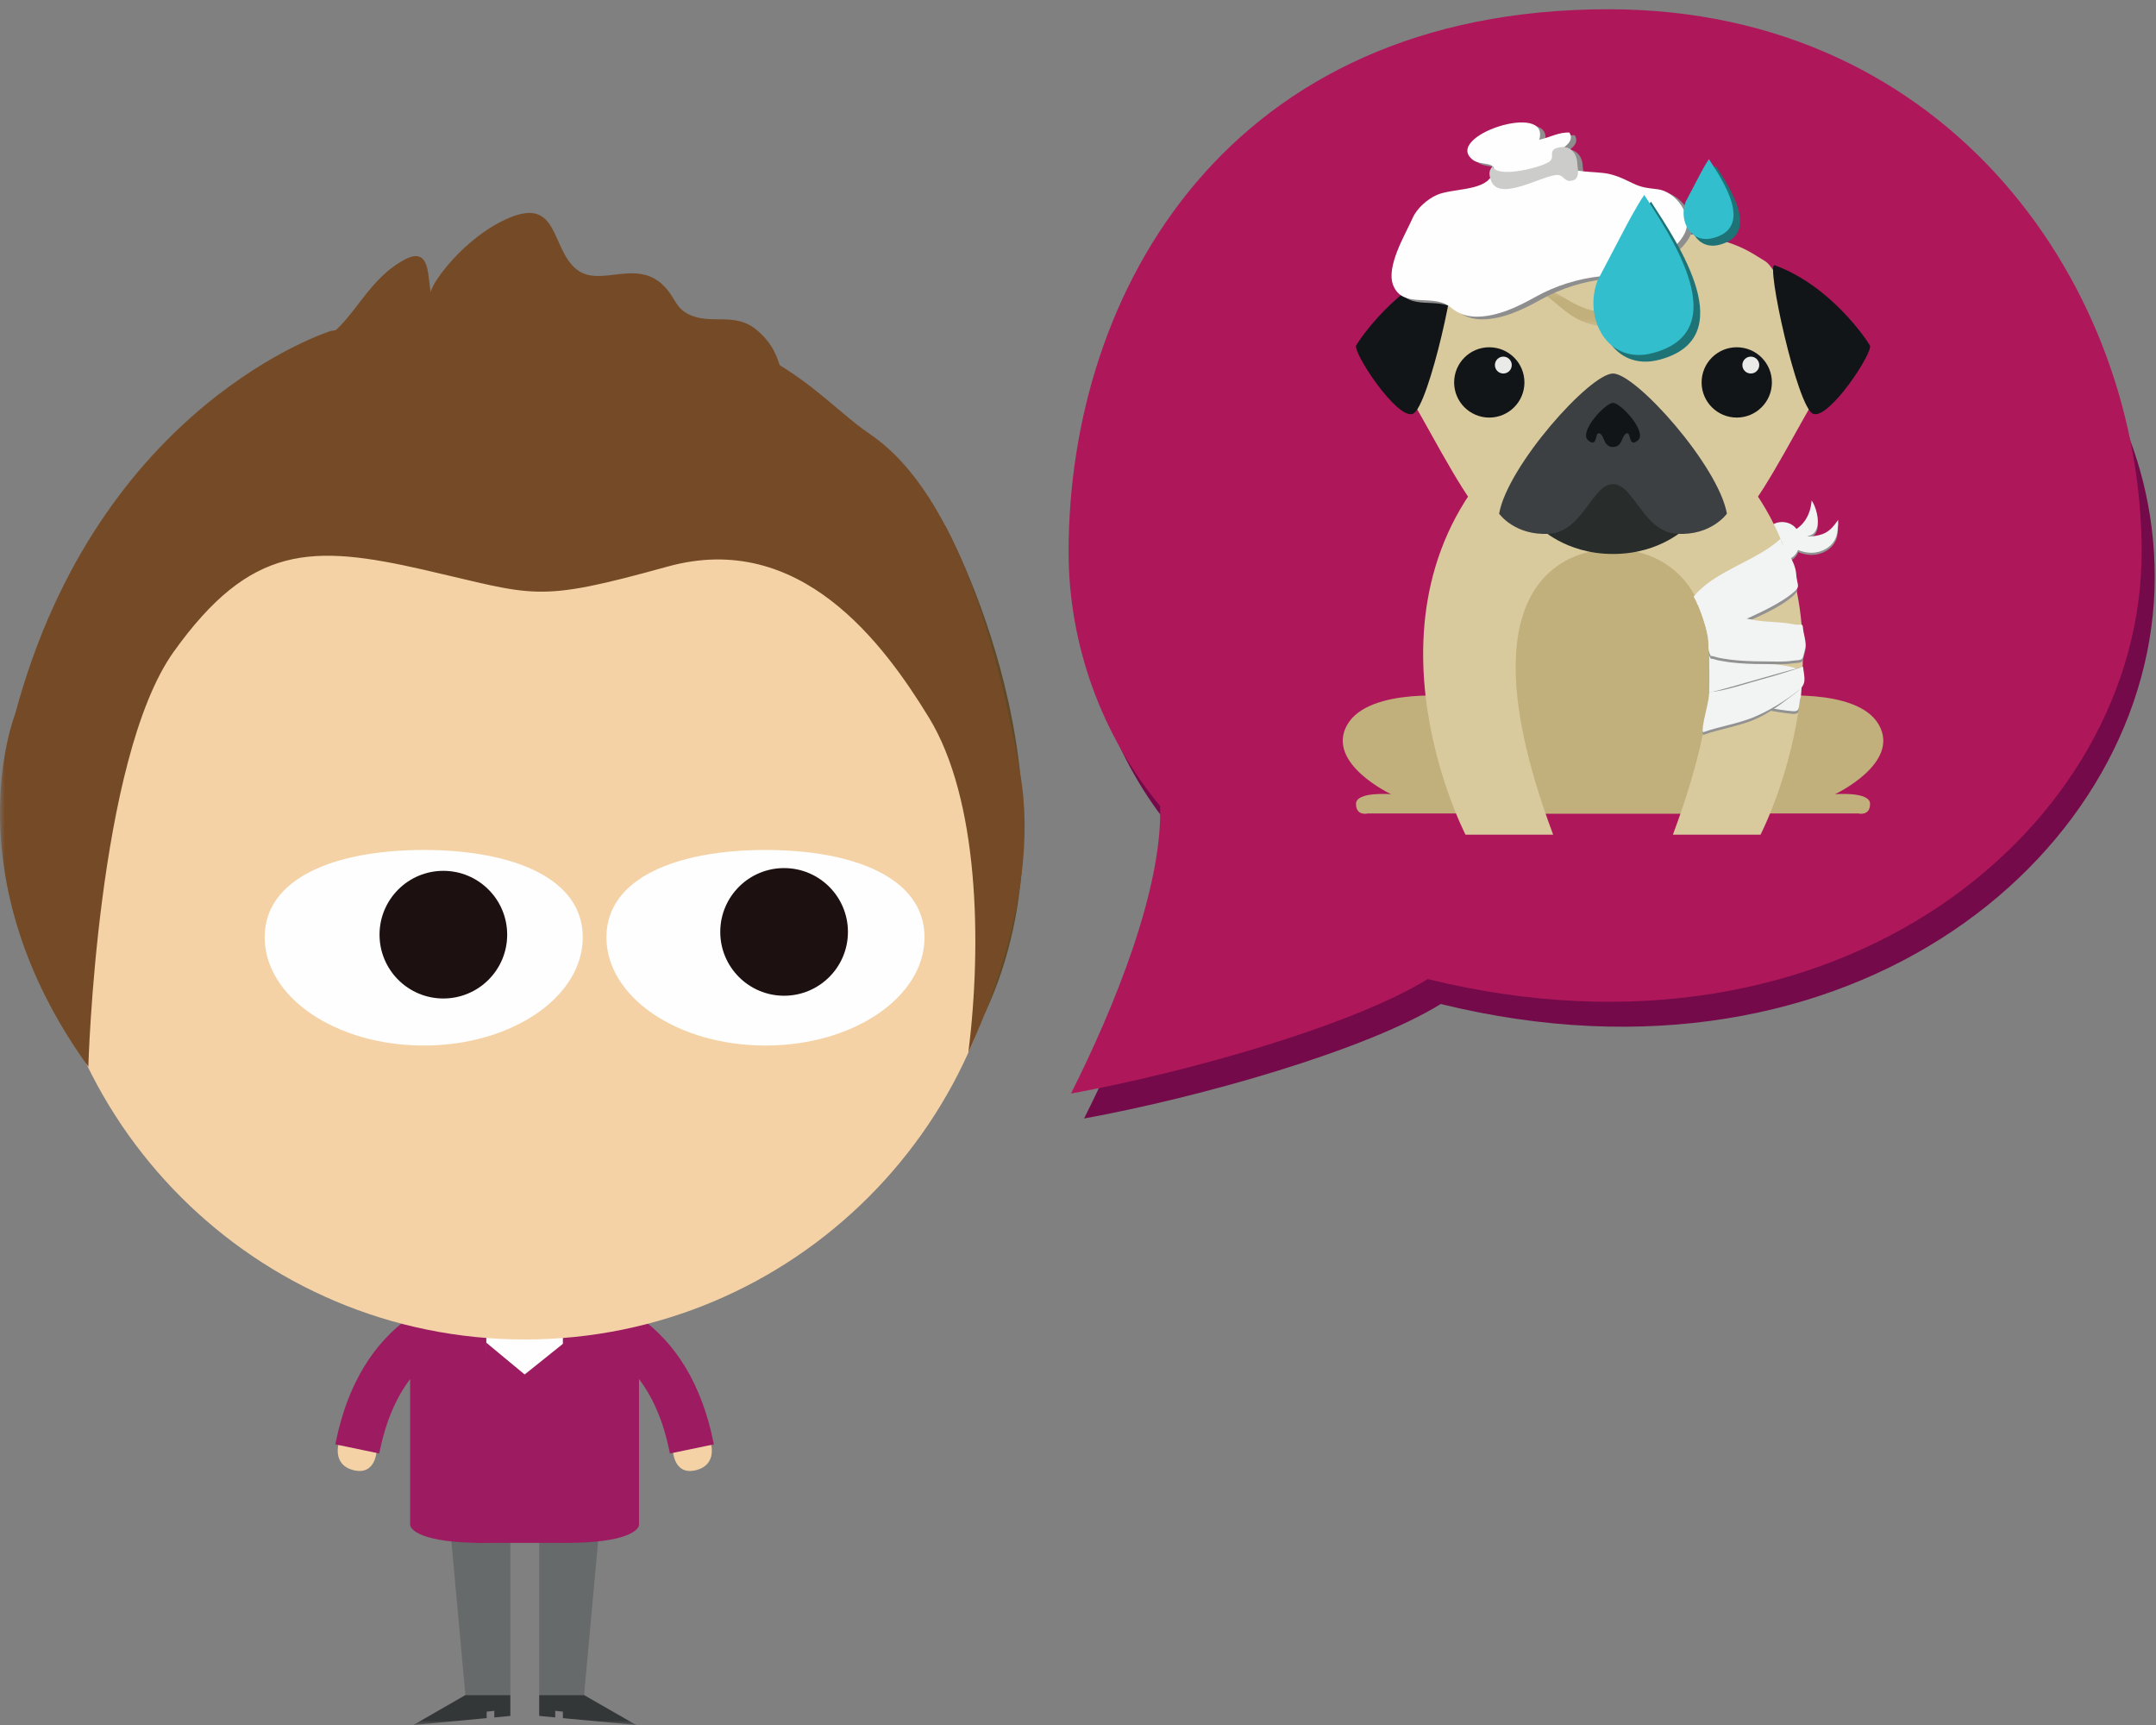 <?xml version="1.0" encoding="UTF-8" standalone="no"?>
<svg width="220px" height="176px" viewBox="0 0 220 176" version="1.1" xmlns="http://www.w3.org/2000/svg" xmlns:xlink="http://www.w3.org/1999/xlink" xmlns:sketch="http://www.bohemiancoding.com/sketch/ns">
    <rect x="0" y="0" width="220" height="176" fill="#808080" stroke="none"/>
    <!-- Generator: Sketch 3.4.4 (17249) - http://www.bohemiancoding.com/sketch -->
    <title>Page 1</title>
    <desc>Created with Sketch.</desc>
    <defs>
        <path id="path-1" d="M0,0.944 L219.87,0.944 L219.87,176 L0,176 L0,0.944 Z"></path>
        <path id="path-3" d="M0,0.944 L219.87,0.944 L219.87,176 L0,176 L0,0.944 Z"></path>
        <path id="path-5" d="M0,0.944 L219.87,0.944 L219.87,176 L0,176 L0,0.944 Z"></path>
        <path id="path-7" d="M0.121,6.407 C0.265,3.276 15.999,0.743 35.381,0.743 C54.854,0.743 70.639,3.299 70.639,6.45 C70.639,9.603 54.854,12.159 35.381,12.159 C15.999,12.159 0.265,9.626 0.121,6.493 L0.121,6.407 L0.121,6.407 Z"></path>
        <path id="path-9" d="M0.08,4.393 L17.106,4.393 L17.106,0.384 L0.08,0.384 L0.08,4.393"></path>
    </defs>
    <g id="Page-1" stroke="none" stroke-width="1" fill="none" fill-rule="evenodd" sketch:type="MSPage">
        <g sketch:type="MSLayerGroup">
            <path d="M110.619,114.12 C115.048,105.309 119.965,93.217 119.712,84.787 C113.746,77.592 110.375,68.318 110.375,58.875 C110.375,32.25 136.205,12.784 165.122,12.784 C193.858,12.784 219.87,32.104 219.87,58.875 C219.87,86.753 189.157,112.787 147.018,102.438 C139.364,107.17 122.488,111.954 110.619,114.12" id="Fill-1" fill="#740A4A" sketch:type="MSShapeGroup"></path>
            <path d="M109.285,111.574 C113.715,102.763 118.631,90.672 118.38,82.24 C112.414,75.046 109.041,65.774 109.041,56.33 C109.041,29.706 125.321,0.944 164.123,0.944 C199.105,0.944 218.536,29.56 218.536,56.33 C218.536,84.208 187.822,110.243 145.684,99.894 C138.032,104.625 121.156,109.407 109.285,111.574" id="Fill-3" fill="#AE185A" sketch:type="MSShapeGroup"></path>
            <path d="M34.602,147.115 C34.602,147.115 33.788,149.436 36.093,150.005 C38.396,150.567 38.446,147.907 38.446,147.907" id="Fill-5" fill="#F4D2A6" sketch:type="MSShapeGroup"></path>
            <path d="M72.497,147.115 C72.497,147.115 73.309,149.436 71.003,150.005 C68.699,150.567 68.655,147.907 68.655,147.907" id="Fill-7" fill="#F4D2A6" sketch:type="MSShapeGroup"></path>
            <path d="M44.877,144.272 L47.49,172.947 L52.076,172.947 L52.076,144.272 L44.877,144.272 Z" id="Fill-9" fill="#666A6A" sketch:type="MSShapeGroup"></path>
            <path d="M62.218,144.272 L59.599,172.947 L55.02,172.947 L55.02,144.272 L62.218,144.272 Z" id="Fill-11" fill="#666A6A" sketch:type="MSShapeGroup"></path>
            <g id="Group-15">
                <mask id="mask-2" sketch:name="Clip 14" fill="white">
                    <use xlink:href="#path-1"></use>
                </mask>
                <g id="Clip-14"></g>
                <path d="M47.49,172.947 L42.179,176 L49.659,175.3 L49.659,174.637 L50.438,174.555 L50.438,175.229 L52.076,175.073 L52.076,172.947 L47.49,172.947 Z" id="Fill-13" fill="#343738" sketch:type="MSShapeGroup" mask="url(#mask-2)"></path>
            </g>
            <g id="Group-18">
                <mask id="mask-4" sketch:name="Clip 17" fill="white">
                    <use xlink:href="#path-3"></use>
                </mask>
                <g id="Clip-17"></g>
                <path d="M59.599,172.947 L64.916,176 L57.437,175.3 L57.437,174.637 L56.658,174.555 L56.658,175.229 L55.02,175.073 L55.02,172.947 L59.599,172.947 Z" id="Fill-16" fill="#343738" sketch:type="MSShapeGroup" mask="url(#mask-4)"></path>
            </g>
            <mask id="mask-6" sketch:name="Clip 20" fill="white">
                <use xlink:href="#path-5"></use>
            </mask>
            <g id="Clip-20"></g>
            <path d="M60.972,143.241 L45.706,143.241 L45.706,132.661 L60.972,132.661 L60.972,143.241 Z" id="Fill-19" fill="#FEFEFE" sketch:type="MSShapeGroup" mask="url(#mask-6)"></path>
            <path d="M42.08,134.2 L41.992,134.257 C38.065,136.986 35.466,141.286 34.283,147.052 L34.216,147.366 L38.702,148.299 L38.763,147.978 C39.369,145.069 40.396,142.628 41.851,140.704 L41.851,155.565 C41.851,156.051 42.975,157.422 49.294,157.422 L49.626,157.422 L49.626,134.2 L42.08,134.2 Z" id="Fill-21" fill="#9D1C61" sketch:type="MSShapeGroup" mask="url(#mask-6)"></path>
            <path d="M64.98,134.2 L65.065,134.257 C69,136.986 71.591,141.286 72.779,147.052 L72.845,147.366 L68.357,148.299 L68.293,147.978 C67.696,145.069 66.657,142.628 65.207,140.704 L65.207,155.565 C65.207,156.051 64.086,157.422 57.767,157.422 L57.437,157.422 L57.437,134.2 L64.98,134.2 Z" id="Fill-22" fill="#9D1C61" sketch:type="MSShapeGroup" mask="url(#mask-6)"></path>
            <path d="M49.626,136.996 L53.534,140.237 L57.768,136.849 L57.768,157.422 L48.477,157.422 L49.626,136.996 Z" id="Fill-23" fill="#9D1C61" sketch:type="MSShapeGroup" mask="url(#mask-6)"></path>
            <path d="M53.548,37.424 C26.14,37.424 3.929,59.642 3.929,87.042 C3.929,114.452 26.14,136.665 53.548,136.665 C80.953,136.665 103.165,114.452 103.165,87.042 C103.165,59.642 80.953,37.424 53.548,37.424" id="Fill-24" fill="#F4D2A6" sketch:type="MSShapeGroup" mask="url(#mask-6)"></path>
            <path d="M59.467,95.63 C59.467,101.734 52.201,106.675 43.238,106.675 C34.275,106.675 27.008,101.734 27.008,95.63 C27.008,89.536 34.275,86.722 43.238,86.722 C52.201,86.722 59.467,89.536 59.467,95.63" id="Fill-25" fill="#FEFEFE" sketch:type="MSShapeGroup" mask="url(#mask-6)"></path>
            <path d="M51.753,95.364 C51.753,98.959 48.837,101.875 45.239,101.875 C41.644,101.875 38.728,98.959 38.728,95.364 C38.728,91.767 41.644,88.851 45.239,88.851 C48.837,88.851 51.753,91.767 51.753,95.364" id="Fill-26" fill="#1C1110" sketch:type="MSShapeGroup" mask="url(#mask-6)"></path>
            <path d="M94.34,95.63 C94.34,101.734 87.078,106.675 78.111,106.675 C69.151,106.675 61.88,101.734 61.88,95.63 C61.88,89.536 69.151,86.722 78.111,86.722 C87.078,86.722 94.34,89.536 94.34,95.63" id="Fill-27" fill="#FEFEFE" sketch:type="MSShapeGroup" mask="url(#mask-6)"></path>
            <path d="M86.524,95.083 C86.524,98.678 83.608,101.594 80.007,101.594 C76.413,101.594 73.496,98.678 73.496,95.083 C73.496,91.486 76.413,88.57 80.007,88.57 C83.608,88.57 86.524,91.486 86.524,95.083" id="Fill-28" fill="#1C1110" sketch:type="MSShapeGroup" mask="url(#mask-6)"></path>
            <path d="M96.412,53.558 C96.412,53.558 111.314,80.46 100.438,103.527" id="Fill-29" fill="#604927" sketch:type="MSShapeGroup" mask="url(#mask-6)"></path>
            <path d="M98.807,107.439 C98.859,107.004 106.464,92.215 104.097,78.907 C102.085,67.579 97.999,50.571 88.803,44.315 C81.119,39.085 75.392,27.057 33.768,33.763 C33.768,33.763 10.05,41.124 1.543,72.856 C1.543,72.856 -5.05,89.374 9.015,108.84 C9.015,108.84 9.888,77.438 17.74,66.477 C25.589,55.523 31.806,55.523 43.257,58.135 C54.703,60.75 54.538,61.571 68.115,57.809 C81.689,54.051 90.195,65.726 94.77,73.186 C99.845,81.442 100.233,96.046 98.807,107.439" id="Fill-30" fill="#754B27" sketch:type="MSShapeGroup" mask="url(#mask-6)"></path>
            <path d="M21.937,44.777 C23.13,38.059 28.931,37.507 33.197,34.563 C36.247,32.464 37.525,28.453 41.351,26.456 C44.051,25.05 43.587,28.565 43.985,29.842 C43.791,29.227 47.254,24.212 51.953,22.229 C56.96,20.116 56.224,25.201 58.714,27.384 C61.201,29.572 65.086,26.057 68.012,29.46 C68.878,30.47 68.989,31.397 70.207,32.034 C72.545,33.249 74.976,31.714 77.308,33.743 C80.414,36.44 79.118,38.938 81.716,41.942" id="Fill-31" fill="#754B27" sketch:type="MSShapeGroup" mask="url(#mask-6)"></path>
            <g id="Group-34" mask="url(#mask-6)">
                <g transform="translate(129, 76)">
                    <mask id="mask-8" sketch:name="Clip 33" fill="white">
                        <use xlink:href="#path-7"></use>
                    </mask>
                    <g id="Clip-33"></g>
                    <path d="M0.121,0.743 L70.64,0.743 L70.64,12.159 L0.121,12.159 L0.121,0.743 Z" id="Fill-32" stroke="none" fill="none" sketch:type="MSShapeGroup" mask="url(#mask-8)"></path>
                </g>
            </g>
            <path d="M180.242,71.091 C180.242,71.091 189.481,70.011 191.718,73.946 C193.952,77.882 187.245,81.03 187.245,81.03 C187.245,81.03 190.823,80.737 190.823,82.015 C190.823,83.293 189.63,82.998 189.63,82.998 L178.155,82.998 L180.242,71.091 Z" id="Fill-35" fill="#C1AF7C" sketch:type="MSShapeGroup" mask="url(#mask-6)"></path>
            <path d="M182.587,54.56 C184.04,54.047 184.783,52.734 184.882,51.282 C185.519,52.154 186.086,54.772 184.399,54.917 C184.744,55.004 185.277,54.901 185.644,54.816 C186.616,54.593 187.06,54.008 187.597,53.261 C187.54,53.981 187.603,54.766 187.182,55.419 C186.616,56.297 185.526,56.715 184.523,56.599 C184.107,56.553 183.394,56.386 183.114,56.059 C182.864,55.764 182.77,55.114 182.752,54.725" id="Fill-36" fill="#939292" sketch:type="MSShapeGroup" mask="url(#mask-6)"></path>
            <path d="M180.081,55.875 C180.21,56.99 181.721,57.668 182.708,57.201 C183.626,56.768 183.851,55.495 183.549,54.602 C183.178,53.504 181.727,53.157 180.81,53.809 C180.111,54.304 179.987,55.083 180.081,55.875" id="Fill-37" fill="#939292" sketch:type="MSShapeGroup" mask="url(#mask-6)"></path>
            <path d="M182.561,54.343 C184.015,53.83 184.76,52.518 184.857,51.062 C185.492,51.936 186.061,54.555 184.372,54.7 C184.72,54.785 185.251,54.683 185.62,54.598 C186.588,54.374 187.036,53.79 187.571,53.043 C187.517,53.766 187.577,54.548 187.156,55.2 C186.592,56.078 185.502,56.496 184.497,56.38 C184.079,56.334 183.366,56.168 183.09,55.841 C182.839,55.545 182.745,54.896 182.728,54.509" id="Fill-38" fill="#F2F3F3" sketch:type="MSShapeGroup" mask="url(#mask-6)"></path>
            <path d="M180.056,55.657 C180.185,56.771 181.693,57.449 182.684,56.981 C183.601,56.549 183.827,55.276 183.524,54.383 C183.153,53.285 181.702,52.94 180.786,53.591 C180.083,54.087 179.961,54.863 180.056,55.657" id="Fill-39" fill="#F2F3F3" sketch:type="MSShapeGroup" mask="url(#mask-6)"></path>
            <path d="M148.948,71.091 C148.948,71.091 139.708,70.011 137.472,73.946 C135.237,77.882 141.944,81.03 141.944,81.03 C141.944,81.03 138.367,80.737 138.367,82.015 C138.367,83.293 139.558,82.998 139.558,82.998 L151.032,82.998 L148.948,71.091 Z" id="Fill-40" fill="#C1AF7C" sketch:type="MSShapeGroup" mask="url(#mask-6)"></path>
            <path d="M164.592,54.171 C143.432,54.171 154.906,83.027 154.906,83.027 L164.592,83.027 L174.283,83.027 C174.283,83.027 185.754,54.171 164.592,54.171" id="Fill-41" fill="#C1AF7C" sketch:type="MSShapeGroup" mask="url(#mask-6)"></path>
            <path d="M174.28,44.823 L164.592,44.823 L154.907,44.823 C136.876,60.761 149.544,85.162 149.544,85.162 L158.485,85.162 C147.159,54.858 164.592,56.039 164.592,56.039 C164.592,56.039 182.03,54.858 170.704,85.162 L179.644,85.162 C179.644,85.162 192.311,60.761 174.28,44.823" id="Fill-42" fill="#D9CA9E" sketch:type="MSShapeGroup" mask="url(#mask-6)"></path>
            <path d="M180.09,26.63 C178.175,25.53 176.167,23.427 164.593,23.427 C153.018,23.427 151.012,25.53 149.1,26.63 C147.185,27.733 143.167,39.592 143.885,40.549 C144.603,41.504 149.338,50.688 150.817,51.93 C152.304,53.178 152.971,52.409 152.971,52.409 L164.593,48.441 L176.215,52.409 C176.215,52.409 176.887,53.178 178.367,51.93 C179.852,50.688 184.584,41.504 185.304,40.549 C186.022,39.592 182.002,27.733 180.09,26.63" id="Fill-43" fill="#D9CA9E" sketch:type="MSShapeGroup" mask="url(#mask-6)"></path>
            <path d="M164.592,49.108 C164.592,49.108 156.895,49.827 157.037,53.747 C157.037,53.747 159.667,56.522 164.592,56.522 C169.52,56.522 172.151,53.747 172.151,53.747 C172.292,49.827 164.592,49.108 164.592,49.108" id="Fill-44" fill="#282D2C" sketch:type="MSShapeGroup" mask="url(#mask-6)"></path>
            <path d="M164.592,38.109 C162.247,38.109 153.833,47.531 152.971,52.409 C152.971,52.409 154.549,54.657 158.041,54.464 C161.532,54.275 162.44,49.396 164.592,49.396 C166.745,49.396 167.655,54.275 171.145,54.464 C174.637,54.657 176.215,52.409 176.215,52.409 C175.354,47.531 166.938,38.109 164.592,38.109" id="Fill-45" fill="#3C4042" sketch:type="MSShapeGroup" mask="url(#mask-6)"></path>
            <path d="M155.554,39.019 C155.554,40.998 153.948,42.605 151.967,42.605 C149.987,42.605 148.381,40.998 148.381,39.019 C148.381,37.036 149.987,35.431 151.967,35.431 C153.948,35.431 155.554,37.036 155.554,39.019" id="Fill-46" fill="#111518" sketch:type="MSShapeGroup" mask="url(#mask-6)"></path>
            <path d="M154.262,37.247 C154.262,37.725 153.877,38.109 153.402,38.109 C152.926,38.109 152.541,37.725 152.541,37.247 C152.541,36.774 152.926,36.386 153.402,36.386 C153.877,36.386 154.262,36.774 154.262,37.247" id="Fill-47" fill="#EAEAE9" sketch:type="MSShapeGroup" mask="url(#mask-6)"></path>
            <path d="M148.095,27.061 C149.03,26.721 145.797,41.599 144.17,42.222 C142.547,42.844 138.003,35.91 138.385,35.239 C138.768,34.571 142.45,29.119 148.095,27.061" id="Fill-48" fill="#111518" sketch:type="MSShapeGroup" mask="url(#mask-6)"></path>
            <path d="M164.592,41.108 C163.779,41.108 161.053,44.12 162.061,44.934 C163.062,45.748 162.699,44.026 163.217,44.219 C163.733,44.408 163.59,45.604 164.592,45.604 C165.6,45.604 165.454,44.408 165.969,44.219 C166.487,44.026 166.122,45.748 167.127,44.934 C168.135,44.12 165.407,41.108 164.592,41.108" id="Fill-49" fill="#111518" sketch:type="MSShapeGroup" mask="url(#mask-6)"></path>
            <path d="M173.633,39.019 C173.633,40.998 175.24,42.605 177.22,42.605 C179.2,42.605 180.806,40.998 180.806,39.019 C180.806,37.036 179.2,35.431 177.22,35.431 C175.24,35.431 173.633,37.036 173.633,39.019" id="Fill-50" fill="#111518" sketch:type="MSShapeGroup" mask="url(#mask-6)"></path>
            <path d="M179.515,37.247 C179.515,37.725 179.13,38.109 178.656,38.109 C178.178,38.109 177.793,37.725 177.793,37.247 C177.793,36.774 178.178,36.386 178.656,36.386 C179.13,36.386 179.515,36.774 179.515,37.247" id="Fill-51" fill="#EAEAE9" sketch:type="MSShapeGroup" mask="url(#mask-6)"></path>
            <path d="M181.094,27.061 C180.157,26.721 183.387,41.599 185.015,42.222 C186.643,42.844 191.186,35.91 190.804,35.239 C190.42,34.571 186.739,29.119 181.094,27.061" id="Fill-52" fill="#111518" sketch:type="MSShapeGroup" mask="url(#mask-6)"></path>
            <g id="Group-55" mask="url(#mask-6)">
                <g transform="translate(156, 29)">
                    <mask id="mask-10" sketch:name="Clip 54" fill="white">
                        <use xlink:href="#path-9"></use>
                    </mask>
                    <g id="Clip-54"></g>
                    <path d="M17.106,0.453 C17.106,0.453 17.036,0.472 16.901,0.51 C16.77,0.542 16.564,0.585 16.34,0.682 C16.114,0.76 15.848,0.898 15.56,1.07 C15.274,1.245 14.978,1.48 14.649,1.75 C14.325,2.023 13.979,2.34 13.567,2.654 C13.164,2.974 12.702,3.302 12.175,3.566 C11.913,3.704 11.637,3.83 11.344,3.927 C11.059,4.046 10.756,4.112 10.452,4.191 C10.15,4.261 9.84,4.296 9.528,4.343 C9.206,4.359 8.884,4.375 8.559,4.392 L7.688,4.346 C7.371,4.3 7.039,4.263 6.733,4.191 C6.431,4.112 6.128,4.048 5.842,3.929 C5.551,3.83 5.275,3.708 5.012,3.569 C4.485,3.302 4.021,2.975 3.62,2.655 C3.208,2.34 2.862,2.023 2.536,1.752 C2.209,1.482 1.913,1.249 1.627,1.072 C1.338,0.899 1.077,0.76 0.844,0.682 C0.614,0.585 0.419,0.542 0.286,0.51 C0.152,0.472 0.08,0.453 0.08,0.453 C0.08,0.453 0.154,0.441 0.29,0.425 C0.428,0.413 0.635,0.367 0.901,0.393 C1.168,0.395 1.496,0.446 1.858,0.56 C2.217,0.664 2.61,0.836 3.006,1.05 C3.405,1.26 3.813,1.505 4.231,1.745 C4.651,1.987 5.092,2.199 5.557,2.384 C6.014,2.574 6.507,2.694 7.016,2.793 C7.266,2.843 7.513,2.847 7.76,2.89 L8.626,2.923 L9.394,2.894 C9.655,2.851 9.921,2.847 10.172,2.793 C10.681,2.697 11.174,2.574 11.633,2.387 C12.095,2.2 12.541,1.991 12.957,1.747 C13.374,1.506 13.786,1.261 14.185,1.052 C14.579,0.836 14.971,0.664 15.331,0.56 C15.696,0.448 16.018,0.398 16.292,0.393 C16.564,0.365 16.758,0.413 16.897,0.425 C17.034,0.441 17.106,0.453 17.106,0.453" id="Fill-53" stroke="none" fill="#C1AF7C" fill-rule="evenodd" sketch:type="MSShapeGroup" mask="url(#mask-10)"></path>
                </g>
            </g>
            <path d="M152.253,17.007 C152.881,17.121 153.291,17.309 152.685,18.318 C151.816,19.766 148.667,19.5 147.165,20.169 C146.212,20.593 145.149,21.506 144.712,22.491 C143.948,24.206 141.923,27.506 142.732,29.425 C143.743,31.834 146.826,30.18 148.546,31.613 C149.362,32.296 150.237,32.598 151.308,32.586 C153.39,32.557 155.443,31.567 157.224,30.57 C159.263,29.431 161.576,28.707 163.873,28.464 C165.441,28.299 166.927,28.223 168.319,27.519 C169.759,26.791 171.708,25.59 172.456,24.084 C173.367,22.236 171.52,19.827 169.735,19.591 C168.651,19.446 168.113,19.449 167.068,18.937 C166.128,18.474 165.233,18.046 164.171,17.927 C162.435,17.729 160.302,17.893 158.958,16.539 C159.274,15.5 161.437,15.044 160.694,13.8 C159.631,13.734 158.624,14.333 157.617,14.527 C158.773,10.567 147.721,14.193 150.839,16.585 C151.222,16.879 151.794,16.925 152.253,17.007" id="Fill-56" fill="#8E8E8E" sketch:type="MSShapeGroup" mask="url(#mask-6)"></path>
            <path d="M152.851,17.231 C153.258,18.487 157.61,17.417 158.557,16.824 C159.306,16.393 158.514,15.693 159.346,15.399 C160.738,14.907 161.474,15.932 161.499,16.935 C161.567,17.645 161.811,18.7 160.735,18.731 C160.239,18.779 160.034,18.152 159.528,18.127 C158.086,18.05 153.473,21.012 152.673,18.647 C152.469,18.02 152.466,17.699 152.851,17.231" id="Fill-57" fill="#8E8E8E" sketch:type="MSShapeGroup" mask="url(#mask-6)"></path>
            <path d="M151.702,16.733 C152.331,16.847 152.741,17.033 152.134,18.042 C151.265,19.491 148.118,19.224 146.614,19.892 C145.662,20.317 144.6,21.231 144.161,22.215 C143.399,23.93 141.375,27.231 142.181,29.151 C143.192,31.558 146.278,29.905 147.995,31.338 C148.813,32.021 149.688,32.323 150.76,32.309 C152.841,32.282 154.894,31.291 156.673,30.296 C158.713,29.155 161.026,28.431 163.325,28.191 C164.89,28.025 166.377,27.947 167.77,27.244 C169.211,26.516 171.161,25.314 171.905,23.809 C172.817,21.96 170.972,19.552 169.186,19.316 C168.102,19.171 167.563,19.173 166.519,18.661 C165.577,18.197 164.681,17.77 163.621,17.652 C161.885,17.453 159.752,17.618 158.409,16.263 C158.725,15.225 160.886,14.769 160.145,13.524 C159.081,13.458 158.074,14.058 157.068,14.253 C158.224,10.292 147.171,13.919 150.29,16.311 C150.672,16.605 151.246,16.649 151.702,16.733" id="Fill-58" fill="#FEFEFE" sketch:type="MSShapeGroup" mask="url(#mask-6)"></path>
            <path d="M152.303,16.957 C152.708,18.213 157.059,17.143 158.009,16.549 C158.758,16.118 157.964,15.418 158.795,15.124 C160.188,14.633 160.924,15.658 160.948,16.661 C161.017,17.372 161.262,18.427 160.188,18.456 C159.689,18.504 159.485,17.877 158.98,17.852 C157.535,17.775 152.924,20.737 152.123,18.372 C151.92,17.746 151.916,17.424 152.303,16.957" id="Fill-59" fill="#CCCCCB" sketch:type="MSShapeGroup" mask="url(#mask-6)"></path>
            <path d="M163.702,29.288 C162.225,33.122 164.684,37.911 169.295,36.711 C177.778,34.502 171.23,24.82 168.464,20.572 C167.725,21.592 166.431,24.08 166.431,24.08" id="Fill-60" fill="#1E7377" sketch:type="MSShapeGroup" mask="url(#mask-6)"></path>
            <path d="M172.688,21.263 C171.952,23.184 173.176,25.573 175.473,24.971 C179.706,23.868 176.44,19.034 175.064,16.919 C174.696,17.425 174.052,18.666 174.052,18.666" id="Fill-61" fill="#1E7377" sketch:type="MSShapeGroup" mask="url(#mask-6)"></path>
            <path d="M163.02,28.609 C161.547,32.445 164.002,37.231 168.615,36.032 C177.093,33.822 170.549,24.139 167.784,19.891 C167.045,20.913 165.754,23.399 165.754,23.399" id="Fill-62" fill="#32BECC" sketch:type="MSShapeGroup" mask="url(#mask-6)"></path>
            <path d="M172.007,20.586 C171.273,22.504 172.495,24.892 174.799,24.291 C179.029,23.191 175.762,18.354 174.381,16.238 C174.016,16.745 173.37,17.985 173.37,17.985" id="Fill-63" fill="#32BECC" sketch:type="MSShapeGroup" mask="url(#mask-6)"></path>
            <path d="M173.098,61.114 C175.234,58.578 179.324,57.488 181.793,55.218 C182.061,56.152 183.243,57.574 183.325,58.986 C183.4,60.212 183.553,60.319 182.83,60.921 C180.788,62.625 176.731,63.991 174.327,65.127 C174.064,63.92 173.792,62.362 173.098,61.114" id="Fill-64" fill="#939292" sketch:type="MSShapeGroup" mask="url(#mask-6)"></path>
            <path d="M172.928,60.747 C175.067,58.211 179.224,57.244 181.693,54.973 C181.959,55.908 183.195,57.152 183.281,58.567 C183.353,59.792 183.854,59.77 182.851,60.569 C180.781,62.238 176.677,63.747 174.274,64.883 C174.013,63.676 173.518,62.117 172.824,60.869" id="Fill-65" fill="#F2F3F3" sketch:type="MSShapeGroup" mask="url(#mask-6)"></path>
            <path d="M174.44,66.083 C176.249,66.015 177.944,67.389 179.66,67.802 C180.897,68.1 182.317,68.076 183.507,68.556 C183.849,68.693 183.828,68.786 183.828,69.175 C183.828,69.609 183.85,69.972 183.785,70.408 C183.716,70.774 183.772,71.167 183.658,71.533 C183.543,71.832 183.618,72.346 183.504,72.62 C183.366,72.988 182.658,72.791 182.293,72.769 C181.468,72.677 180.599,72.494 179.775,72.357 C178.309,72.082 176.868,71.624 175.448,71.235 C174.486,70.983 174.391,71.424 174.415,70.53 C174.438,69.707 174.506,67.894 174.506,67.071 C174.506,66.705 174.555,66.427 174.44,66.083" id="Fill-66" fill="#939292" sketch:type="MSShapeGroup" mask="url(#mask-6)"></path>
            <path d="M174.44,65.809 C176.249,65.74 177.944,67.114 179.66,67.527 C180.897,67.825 182.317,67.802 183.507,68.281 C183.849,68.418 183.969,68.489 183.969,68.878 C183.969,69.313 183.902,69.757 183.831,70.194 C183.763,70.56 183.831,70.89 183.716,71.256 C183.6,71.553 183.618,72.072 183.504,72.346 C183.366,72.712 182.658,72.517 182.293,72.495 C181.468,72.404 180.599,72.221 179.775,72.082 C178.309,71.808 176.868,71.349 175.448,70.961 C174.486,70.709 174.391,71.15 174.415,70.255 C174.438,69.433 174.412,67.836 174.412,67.011 C174.412,66.646 174.412,66.141 174.44,65.809" id="Fill-67" fill="#F2F3F3" sketch:type="MSShapeGroup" mask="url(#mask-6)"></path>
            <path d="M173.148,61.746 C175.084,62.559 177.079,63.228 179.17,63.566 C180.266,63.744 181.366,63.716 182.446,63.873 C182.738,63.915 183.03,63.984 183.311,64.013 C183.702,64.053 183.943,63.85 183.969,64.269 C184.006,64.911 184.342,65.743 184.222,66.356 C184.165,66.649 184.041,67.056 183.969,67.344 C183.877,67.698 183.336,67.621 182.934,67.683 C181.967,67.836 180.897,67.754 179.912,67.754 C178.782,67.754 177.663,67.712 176.545,67.575 C176.145,67.525 175.741,67.452 175.346,67.377 C175.084,67.327 174.823,67.199 174.56,67.2 C174.324,66.731 174.317,66.558 174.332,66.082 C174.343,65.66 174.844,64.872 174.692,64.337 C174.425,63.402 174.965,63.639 174.555,62.809 C174.577,62.838 174.29,62.603 174.311,62.631" id="Fill-68" fill="#939292" sketch:type="MSShapeGroup" mask="url(#mask-6)"></path>
            <path d="M173.148,61.471 C175.084,62.284 177.079,62.954 179.17,63.293 C180.266,63.469 181.366,63.442 182.446,63.599 C182.738,63.64 183.03,63.709 183.311,63.738 C183.702,63.778 183.943,63.577 183.969,63.996 C184.006,64.636 184.342,65.468 184.222,66.082 C184.165,66.374 184.041,66.78 183.969,67.069 C183.877,67.424 183.336,67.346 182.934,67.409 C181.967,67.561 180.897,67.481 179.912,67.481 C178.782,67.481 177.663,67.438 176.545,67.3 C176.145,67.252 175.741,67.177 175.346,67.102 C175.084,67.052 174.823,66.924 174.56,66.925 C174.324,66.456 174.317,66.282 174.332,65.806 C174.343,65.386 174.201,64.504 174.048,63.969 C173.782,63.033 173.525,62.25 173.116,61.421 C173.137,61.45 173.159,61.478 173.182,61.504" id="Fill-69" fill="#F2F3F3" sketch:type="MSShapeGroup" mask="url(#mask-6)"></path>
            <path d="M173.731,74.76 C173.823,73.479 174.396,71.935 174.486,70.652 C176.319,70.24 183.85,67.944 183.969,68.094 C184.106,69.239 184.216,69.906 183.301,70.64 C181.926,71.694 180.599,72.747 178.997,73.433 C177.348,74.119 175.426,74.394 173.778,74.99" id="Fill-70" fill="#939292" sketch:type="MSShapeGroup" mask="url(#mask-6)"></path>
            <path d="M173.731,74.485 C173.823,73.203 174.337,71.899 174.429,70.617 C176.036,70.498 178.051,69.775 179.899,69.277 C181.218,68.924 182.821,68.409 183.981,68.028 C184.117,69.174 184.399,69.747 183.483,70.479 C182.11,71.533 180.599,72.471 178.997,73.157 C177.348,73.844 175.426,74.119 173.778,74.714" id="Fill-71" fill="#F2F3F3" sketch:type="MSShapeGroup" mask="url(#mask-6)"></path>
        </g>
    </g>
</svg>